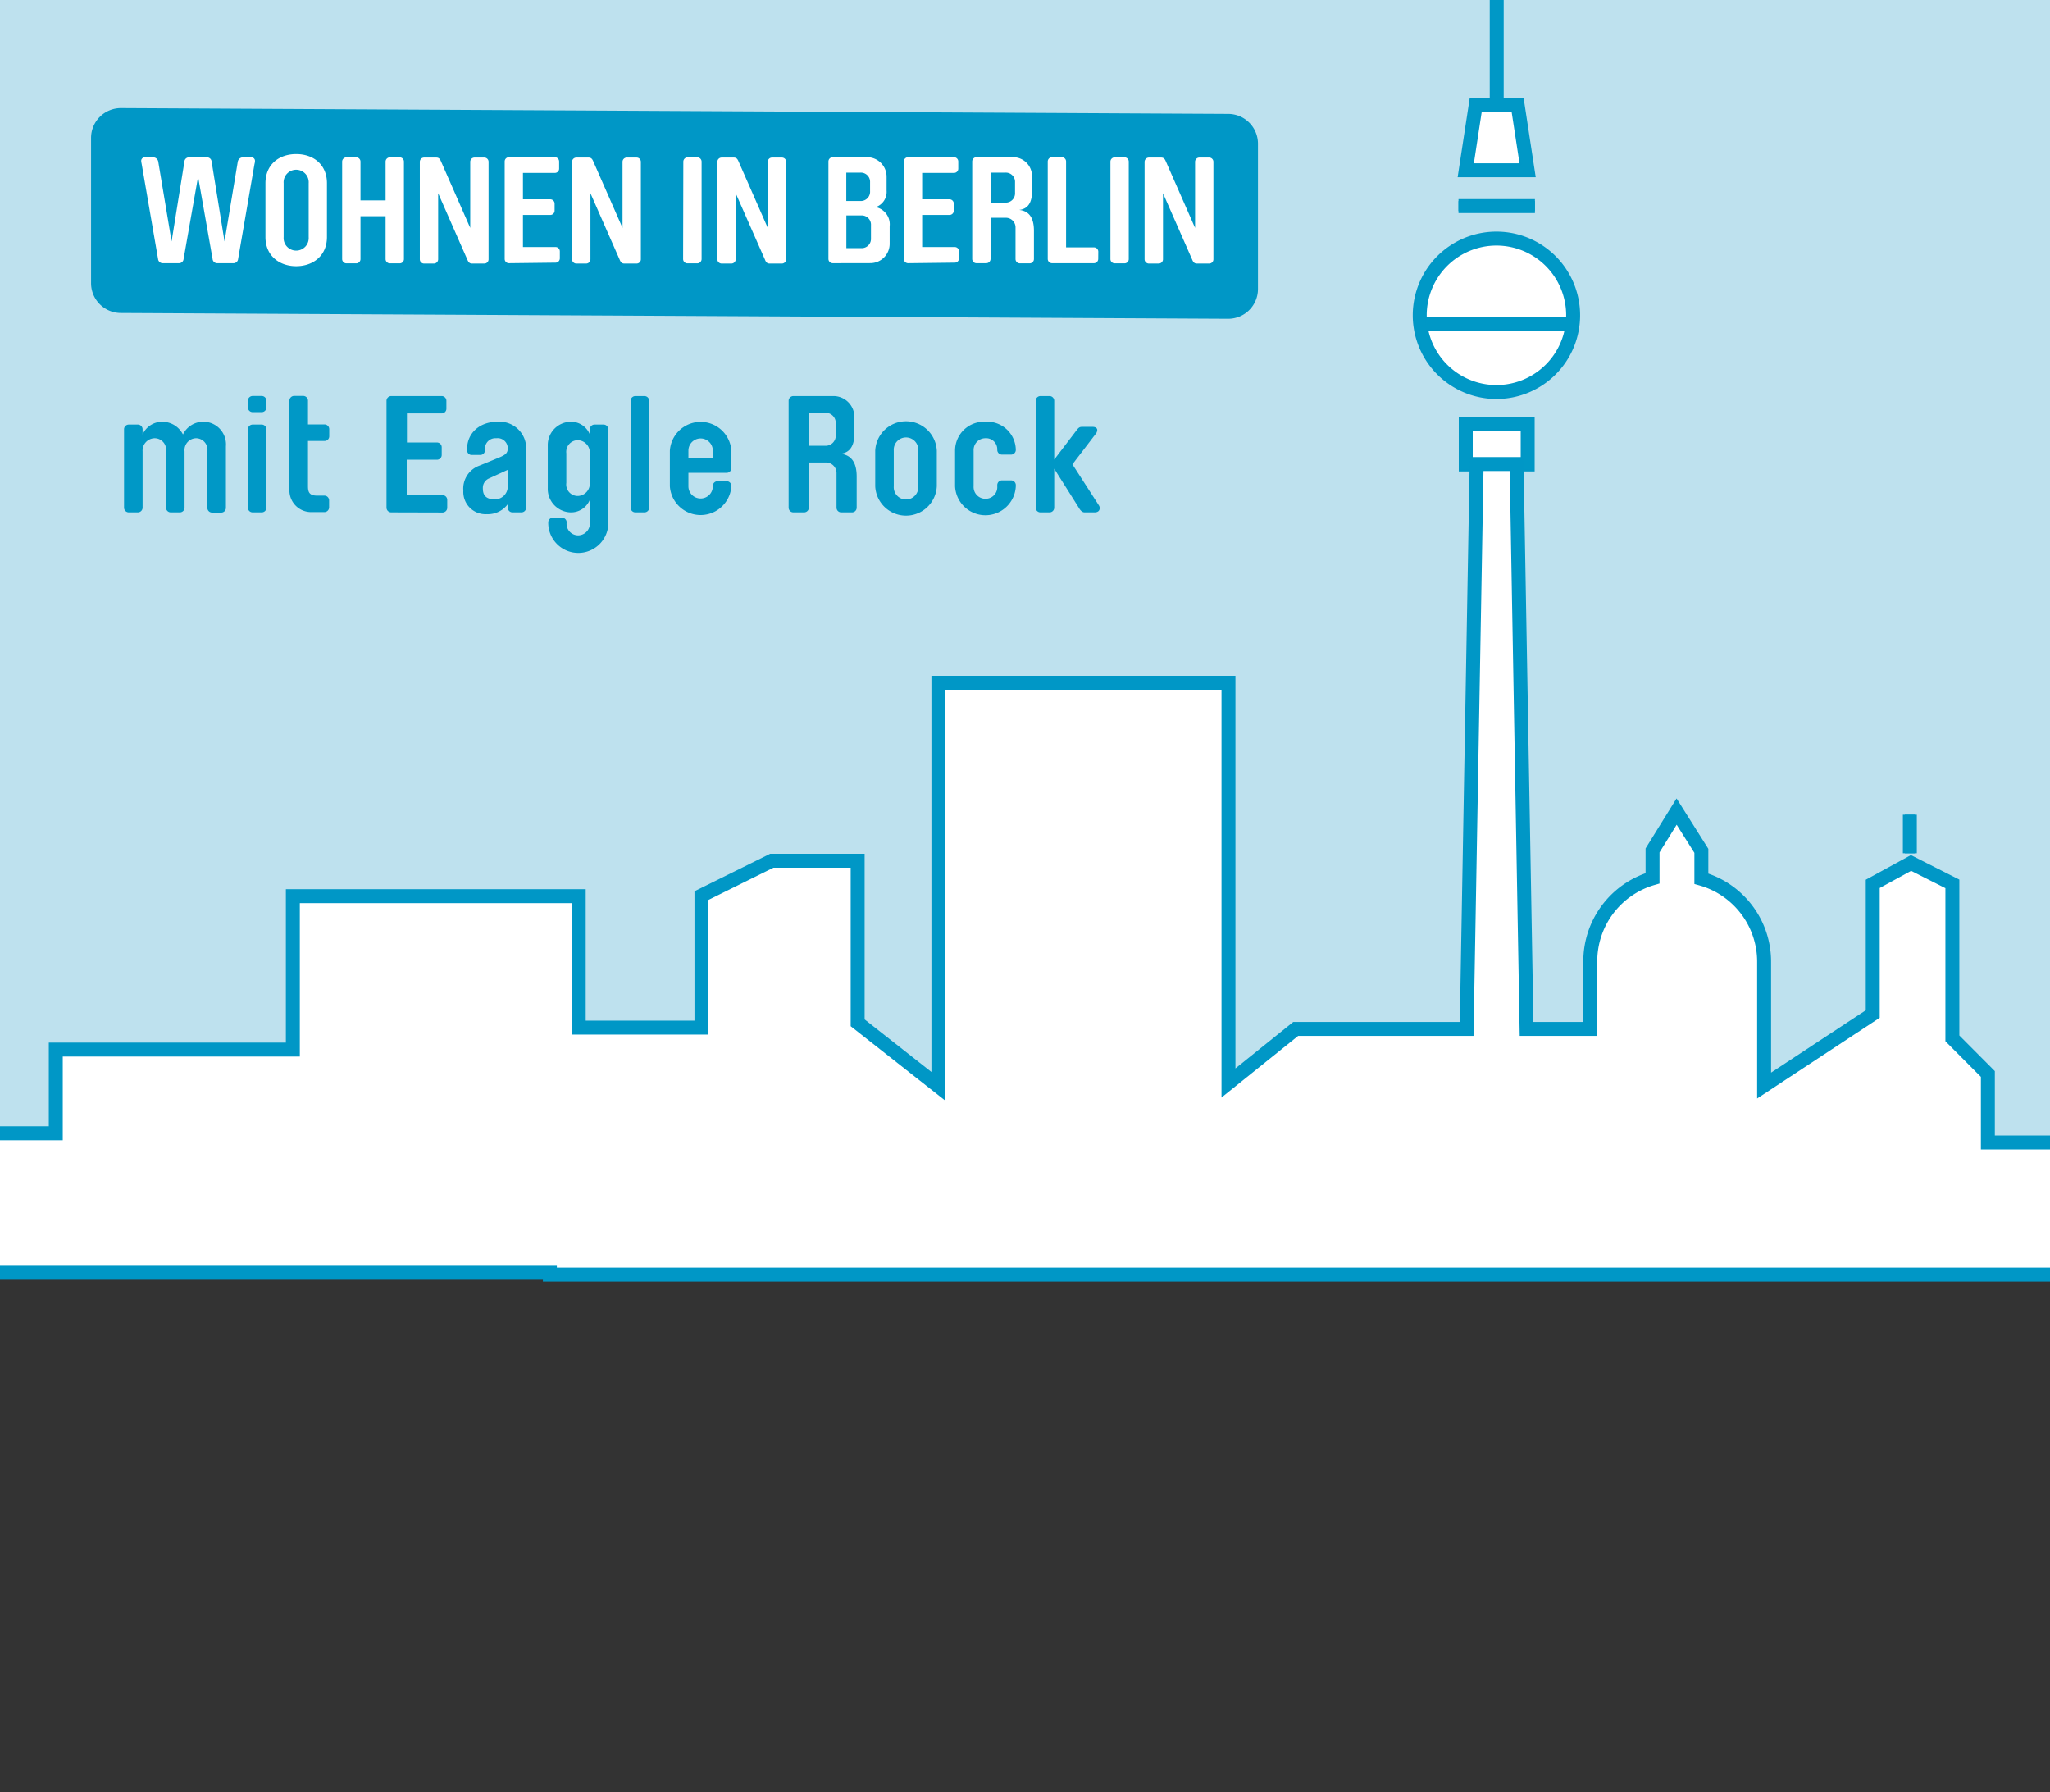 <svg id="Ebene_1" data-name="Ebene 1" xmlns="http://www.w3.org/2000/svg" viewBox="0 0 294 257"><rect x="0" y="0" width="294" height="257" fill="#333333" stroke="none"/><defs><style>.cls-1{fill:#bee1ee;}.cls-2,.cls-3{fill:#fff;}.cls-3,.cls-5{stroke:#0097c6;stroke-miterlimit:10;stroke-width:2px;}.cls-4{fill:#0098c6;}.cls-5{fill:none;}.cls-6{fill:#0097c6;}</style></defs><polygon class="cls-1" points="-2 -1.5 295 -0.5 295 177.5 -1 177.5 -2 -1.5"/><path class="cls-2" d="M213.4,21.67,214,17.8h1.31l.59,3.87ZM213,63.86v-.3h3.39v.3Z"/><line class="cls-3" x1="214.65" y1="-32.7" x2="214.65" y2="14.49"/><line class="cls-3" x1="209.17" y1="29.55" x2="220.13" y2="29.55"/><path class="cls-3" d="M225.61,45.21a11,11,0,1,1-11-11A11,11,0,0,1,225.61,45.21Z"/><polygon class="cls-3" points="211.64 15.05 217.65 15.05 219.08 24.41 210.21 24.41 211.64 15.05"/><rect class="cls-3" x="210.21" y="60.82" width="8.88" height="5.78"/><line class="cls-3" x1="204.47" y1="46.49" x2="225.2" y2="46.49"/><line class="cls-3" x1="273.9" y1="122.35" x2="273.9" y2="116.82"/><rect class="cls-4" x="213.93" y="-32.7" width="1.43" height="47.19"/><rect class="cls-4" x="209.17" y="28.83" width="10.96" height="1.43"/><path class="cls-4" d="M214.63,56.91a11.7,11.7,0,1,1,11.69-11.7A11.71,11.71,0,0,1,214.63,56.91Zm0-22a10.26,10.26,0,1,0,10.26,10.26A10.27,10.27,0,0,0,214.63,35Z"/><path class="cls-4" d="M219.92,25.12H209.37L211,14.34h7.25ZM211,23.69h7.21L217,15.77h-4.79Z"/><path class="cls-4" d="M219.8,67.31H209.49V60.1H219.8Zm-8.88-1.43h7.45V61.54h-7.45Z"/><rect class="cls-4" x="204.47" y="45.78" width="20.73" height="1.43"/><path class="cls-4" d="M305.36,183.47H78.15V146.65H99.88V128l10.64-5.28h13.19v23.6l10.15,8V97.19h43v56.64l8.67-7h24.08l1.42-80.27,1.43,0-1.44,81.68h-25l-10.6,8.52V98.62H135.3v58.63l-13-10.24V124.14H110.86l-9.55,4.74v19.2H79.58v34H301.89L299,164.53H284.38V154.32l-5.13-5.13v-22L274,124.52l-4.79,2.64v18.62L252.32,157V138a11.61,11.61,0,0,0-8.46-11.3l-.52-.14v-4.38l-2.83-4.49-2.79,4.49v4.37l-.51.15A11.62,11.62,0,0,0,228.8,138v10.32H218.24l-1.45-81.68,1.43,0,1.42,80.27h7.73V138a13,13,0,0,1,8.92-12.52v-3.71L240.5,115l4.27,6.78v3.72a13,13,0,0,1,9,12.51v16.36L267.82,145V126.32l6.19-3.43,6.67,3.41v22.3l5.13,5.13v9.37h13.82Z"/><rect class="cls-4" x="273.18" y="116.82" width="1.43" height="5.53"/><path class="cls-4" d="M32.4,64v8.84a.67.67,0,0,1-.68.66H30.43a.68.68,0,0,1-.69-.66V64.72a1.65,1.65,0,0,0-1.67-1.88,1.7,1.7,0,0,0-1.6,1.88v8.09a.67.67,0,0,1-.68.66H24.5a.68.68,0,0,1-.69-.66V64.72a1.65,1.65,0,0,0-1.67-1.88,1.77,1.77,0,0,0-1.69,1.88v8.09a.68.68,0,0,1-.68.66h-1.3a.68.68,0,0,1-.68-.66V61.54a.68.68,0,0,1,.68-.66h1.3a.68.68,0,0,1,.68.66v.76a3.08,3.08,0,0,1,2.92-1.82,3.32,3.32,0,0,1,2.87,1.82A3.25,3.25,0,0,1,32.4,64Z"/><path class="cls-4" d="M38.21,58.44a.68.68,0,0,1-.68.66H36.24a.69.69,0,0,1-.69-.66v-1a.69.69,0,0,1,.69-.66h1.29a.68.68,0,0,1,.68.66Zm-2.66,3.1a.69.69,0,0,1,.69-.66h1.29a.68.68,0,0,1,.68.66V72.81a.67.67,0,0,1-.68.66H36.24a.68.68,0,0,1-.69-.66Z"/><path class="cls-4" d="M44.17,69.68c0,.78.11,1.39,1.31,1.39h1.06a.68.68,0,0,1,.66.68v1a.68.68,0,0,1-.66.68H44.71a3.11,3.11,0,0,1-3.2-3v-13a.68.68,0,0,1,.68-.66h1.29a.69.69,0,0,1,.69.66v3.43h2.4a.68.68,0,0,1,.65.69v1a.67.67,0,0,1-.65.68h-2.4Z"/><path class="cls-4" d="M56.12,73.47a.68.68,0,0,1-.69-.66V57.45a.69.69,0,0,1,.69-.66h7.24a.68.68,0,0,1,.66.68V58.6a.67.67,0,0,1-.66.68h-5v4.17h4.33a.68.68,0,0,1,.66.68v1.11a.68.68,0,0,1-.66.68H58.33V71h5.15a.68.68,0,0,1,.66.68v1.13a.68.68,0,0,1-.66.68Z"/><path class="cls-4" d="M66.45,70.37a3.5,3.5,0,0,1,2.3-3.6l2.87-1.18c.9-.38,1.2-.64,1.2-1.32a1.45,1.45,0,0,0-1.64-1.43,1.5,1.5,0,0,0-1.63,1.53v.21a.67.67,0,0,1-.66.66H67.65a.66.66,0,0,1-.66-.66v-.21c0-2.22,1.76-3.89,4.33-3.89a3.83,3.83,0,0,1,4.14,4.1v8.23a.68.68,0,0,1-.69.66H73.5a.68.68,0,0,1-.68-.66V72.3a3.55,3.55,0,0,1-3,1.43A3.19,3.19,0,0,1,66.45,70.37Zm6.37-3L70.14,68.6A1.46,1.46,0,0,0,69.25,70c0,.8.23,1.6,1.74,1.6a1.83,1.83,0,0,0,1.83-1.83Z"/><path class="cls-4" d="M82.92,76.77a1.71,1.71,0,0,0,1.67-1.89V71.66a2.9,2.9,0,0,1-2.78,1.81A3.37,3.37,0,0,1,78.56,70V63.73a3.34,3.34,0,0,1,3.25-3.25,2.89,2.89,0,0,1,2.78,1.82v-.76a.68.68,0,0,1,.68-.66h1.29a.68.68,0,0,1,.68.66V74.7a4.31,4.31,0,1,1-8.61.18.68.68,0,0,1,.69-.65h1.24a.68.68,0,0,1,.71.65A1.67,1.67,0,0,0,82.92,76.77Zm-1.7-7.53a1.65,1.65,0,0,0,1.67,1.88,1.78,1.78,0,0,0,1.7-1.88V65a1.78,1.78,0,0,0-1.7-1.88A1.67,1.67,0,0,0,81.22,65Z"/><path class="cls-4" d="M90.44,57.45a.69.69,0,0,1,.69-.66h1.29a.68.68,0,0,1,.68.66V72.81a.67.67,0,0,1-.68.66H91.13a.68.68,0,0,1-.69-.66Z"/><path class="cls-4" d="M98.73,67.8v1.93a1.75,1.75,0,1,0,3.5,0v-.07a.68.68,0,0,1,.68-.66h1.3a.68.68,0,0,1,.68.66v.07a4.42,4.42,0,0,1-8.82,0V64.62a4.42,4.42,0,0,1,8.82,0v2.52a.68.68,0,0,1-.68.66Zm3.5-3.18a1.75,1.75,0,1,0-3.5,0v1.09h3.5Z"/><path class="cls-4" d="M116,66.32v6.49a.68.68,0,0,1-.68.66h-1.53a.68.68,0,0,1-.69-.66V57.45a.69.69,0,0,1,.69-.66h5.74a3,3,0,0,1,3,3.06V62.2c0,1.51-.5,2.71-2,2.87,1.88.19,2.33,1.7,2.33,3.27v4.47a.67.67,0,0,1-.68.66h-1.53a.67.67,0,0,1-.68-.66V67.87a1.52,1.52,0,0,0-1.63-1.55Zm3.86-5.6a1.46,1.46,0,0,0-1.56-1.53H116v4.73h2.3a1.46,1.46,0,0,0,1.56-1.55Z"/><path class="cls-4" d="M125.52,64.62a4.42,4.42,0,0,1,8.83,0v5.11a4.42,4.42,0,0,1-8.83,0Zm6.17,0a1.76,1.76,0,1,0-3.51,0v5.11a1.76,1.76,0,1,0,3.51,0Z"/><path class="cls-4" d="M145,65.19h-1.3a.68.68,0,0,1-.68-.66,1.6,1.6,0,0,0-1.7-1.69,1.69,1.69,0,0,0-1.69,1.78v5.11a1.69,1.69,0,0,0,1.69,1.79,1.67,1.67,0,0,0,1.7-1.79v-.19a.68.68,0,0,1,.68-.66H145a.68.68,0,0,1,.68.66v.19a4.36,4.36,0,0,1-8.71,0V64.62a4.14,4.14,0,0,1,4.35-4.14,4.09,4.09,0,0,1,4.36,4.05A.68.68,0,0,1,145,65.19Z"/><path class="cls-4" d="M148.53,57.45a.69.69,0,0,1,.69-.66h1.29a.68.68,0,0,1,.68.66V65.9l3.18-4.17c.26-.33.4-.52.78-.52h1.57c.35,0,.64.17.64.45a.94.94,0,0,1-.14.45l-3.42,4.47,3.82,5.93a.64.64,0,0,1,.09.37c0,.36-.28.59-.71.59h-1.46c-.37,0-.63-.33-.82-.66l-3.53-5.6v5.6a.67.67,0,0,1-.68.66h-1.29a.68.68,0,0,1-.69-.66Z"/><line class="cls-5" x1="171" y1="164.5" x2="215" y2="164.5"/><path class="cls-3" d="M303.63,182.76l-4.29-18.94H285.09V154L280,148.89V126.74l-5.93-3-5.49,3V145.4L253,155.66V138a12.37,12.37,0,0,0-9-12v-4l-3.55-5.63L237,121.94v4a12.4,12.4,0,0,0-8.93,12v9.6h-9.14l-1.43-81h-5.73l-1.43,81H185.82l-9.64,7.75V97.9h-41.6v57.87L123,146.66V123.42H110.69l-10.09,5v18.93H83V128.5H42v22H8v12H-6v20H78.86v.26Z"/><path class="cls-6" d="M13.06,40.6V19.78a4.28,4.28,0,0,1,4.28-4.28l158.79.83a4.28,4.28,0,0,1,4.28,4.29V41.43a4.27,4.27,0,0,1-4.28,4.28L17.34,44.88A4.28,4.28,0,0,1,13.06,40.6Z"/><path class="cls-2" d="M34.15,37.14a.67.67,0,0,1-.62.6H31.11a.66.66,0,0,1-.62-.6L28.41,25.33,26.33,37.14a.66.66,0,0,1-.62.6H23.29a.67.67,0,0,1-.62-.6L20.32,23.51a2.89,2.89,0,0,1-.07-.45.5.5,0,0,1,.5-.5H22a.74.74,0,0,1,.7.63l1.91,11.43,1.84-11.46a.65.65,0,0,1,.62-.6h2.66a.66.66,0,0,1,.62.6L32.2,34.62l1.9-11.43a.76.76,0,0,1,.71-.63h1.26a.5.5,0,0,1,.5.5s0,.23-.07.45Z"/><path class="cls-2" d="M46.89,34c0,2.67-2,4.17-4.41,4.17s-4.41-1.5-4.41-4.17V26.27c0-2.68,1.94-4.18,4.41-4.18s4.41,1.5,4.41,4.18Zm-2.62-7.73a1.8,1.8,0,1,0-3.59,0V34a1.8,1.8,0,1,0,3.59,0Z"/><path class="cls-2" d="M55.3,28.73V23.16a.62.62,0,0,1,.62-.6h1.39a.61.61,0,0,1,.62.6v14a.61.61,0,0,1-.62.6H55.92a.62.62,0,0,1-.62-.6V31H51.7v6.16a.61.61,0,0,1-.62.6H49.69a.62.62,0,0,1-.62-.6v-14a.62.62,0,0,1,.62-.6h1.39a.61.61,0,0,1,.62.6v5.57Z"/><path class="cls-2" d="M67.44,23.19a.61.61,0,0,1,.62-.6h1.39a.61.61,0,0,1,.62.6v14a.61.61,0,0,1-.62.6H67.7c-.43,0-.56-.3-.69-.6l-4.17-9.48v9.48a.62.62,0,0,1-.62.6H60.83a.61.61,0,0,1-.62-.6v-14a.61.61,0,0,1,.62-.6h1.75c.43,0,.56.3.69.6l4.17,9.49Z"/><path class="cls-2" d="M73,37.74a.61.61,0,0,1-.62-.6v-14a.61.61,0,0,1,.62-.6h6.59a.62.62,0,0,1,.6.63v1a.61.61,0,0,1-.6.62H75v3.79h3.94a.62.62,0,0,1,.6.62v1a.62.62,0,0,1-.6.62H75v4.6h4.69a.62.62,0,0,1,.6.62v1a.62.62,0,0,1-.6.62Z"/><path class="cls-2" d="M89.28,23.19a.61.61,0,0,1,.62-.6h1.39a.61.61,0,0,1,.62.6v14a.61.61,0,0,1-.62.6H89.54c-.43,0-.56-.3-.69-.6l-4.17-9.48v9.48a.62.62,0,0,1-.62.6H82.67a.62.62,0,0,1-.63-.6v-14a.62.62,0,0,1,.63-.6h1.75c.43,0,.56.3.69.6l4.17,9.49Z"/><path class="cls-2" d="M98,23.16a.62.62,0,0,1,.63-.6H100a.62.62,0,0,1,.62.6v14a.62.62,0,0,1-.62.6H98.6a.62.62,0,0,1-.63-.6Z"/><path class="cls-2" d="M110.11,23.19a.61.61,0,0,1,.62-.6h1.4a.61.61,0,0,1,.62.6v14a.62.62,0,0,1-.62.6h-1.76c-.43,0-.56-.3-.68-.6l-4.18-9.48v9.48a.62.62,0,0,1-.62.6H103.5a.62.62,0,0,1-.62-.6v-14a.62.62,0,0,1,.62-.6h1.75c.43,0,.56.3.69.6l4.17,9.49Z"/><path class="cls-2" d="M119.43,37.74a.62.62,0,0,1-.62-.6v-14a.62.62,0,0,1,.62-.6h5a2.79,2.79,0,0,1,2.72,2.79v2a2.31,2.31,0,0,1-1.56,2.37,2.52,2.52,0,0,1,2,2.75v2.48a2.77,2.77,0,0,1-2.76,2.8Zm5.35-11.6a1.32,1.32,0,0,0-1.41-1.39h-2v4.07h2a1.33,1.33,0,0,0,1.41-1.42Zm-3.4,9.44h2.12a1.33,1.33,0,0,0,1.41-1.41V32.31a1.33,1.33,0,0,0-1.41-1.42h-2.12Z"/><path class="cls-2" d="M130.24,37.74a.62.62,0,0,1-.62-.6v-14a.62.62,0,0,1,.62-.6h6.59a.62.62,0,0,1,.6.63v1a.61.61,0,0,1-.6.62h-4.58v3.79h3.94a.62.62,0,0,1,.6.62v1a.62.62,0,0,1-.6.62h-3.94v4.6h4.69a.62.62,0,0,1,.6.62v1a.62.62,0,0,1-.6.62Z"/><path class="cls-2" d="M142.06,31.23v5.91a.62.62,0,0,1-.62.6h-1.39a.61.61,0,0,1-.62-.6v-14a.61.61,0,0,1,.62-.6h5.22A2.7,2.7,0,0,1,148,25.35v2.14c0,1.37-.45,2.46-1.84,2.61,1.71.17,2.12,1.54,2.12,3v4.06a.62.62,0,0,1-.62.6h-1.39a.62.62,0,0,1-.63-.6V32.65a1.38,1.38,0,0,0-1.47-1.42Zm3.51-5.09a1.32,1.32,0,0,0-1.41-1.39h-2.1v4.3h2.1a1.33,1.33,0,0,0,1.41-1.41Z"/><path class="cls-2" d="M157.5,37.14a.62.62,0,0,1-.62.6h-6a.62.62,0,0,1-.62-.6v-14a.62.62,0,0,1,.62-.6h1.39a.61.61,0,0,1,.62.6V35.47h4a.62.62,0,0,1,.62.6Z"/><path class="cls-2" d="M159.25,23.16a.62.62,0,0,1,.62-.6h1.39a.61.61,0,0,1,.62.6v14a.61.61,0,0,1-.62.6h-1.39a.62.62,0,0,1-.62-.6Z"/><path class="cls-2" d="M171.39,23.19a.61.61,0,0,1,.62-.6h1.39a.61.61,0,0,1,.62.6v14a.61.61,0,0,1-.62.6h-1.75c-.43,0-.56-.3-.69-.6l-4.17-9.48v9.48a.62.62,0,0,1-.62.6h-1.39a.62.62,0,0,1-.63-.6v-14a.62.62,0,0,1,.63-.6h1.75c.43,0,.56.3.69.6l4.17,9.49Z"/></svg>